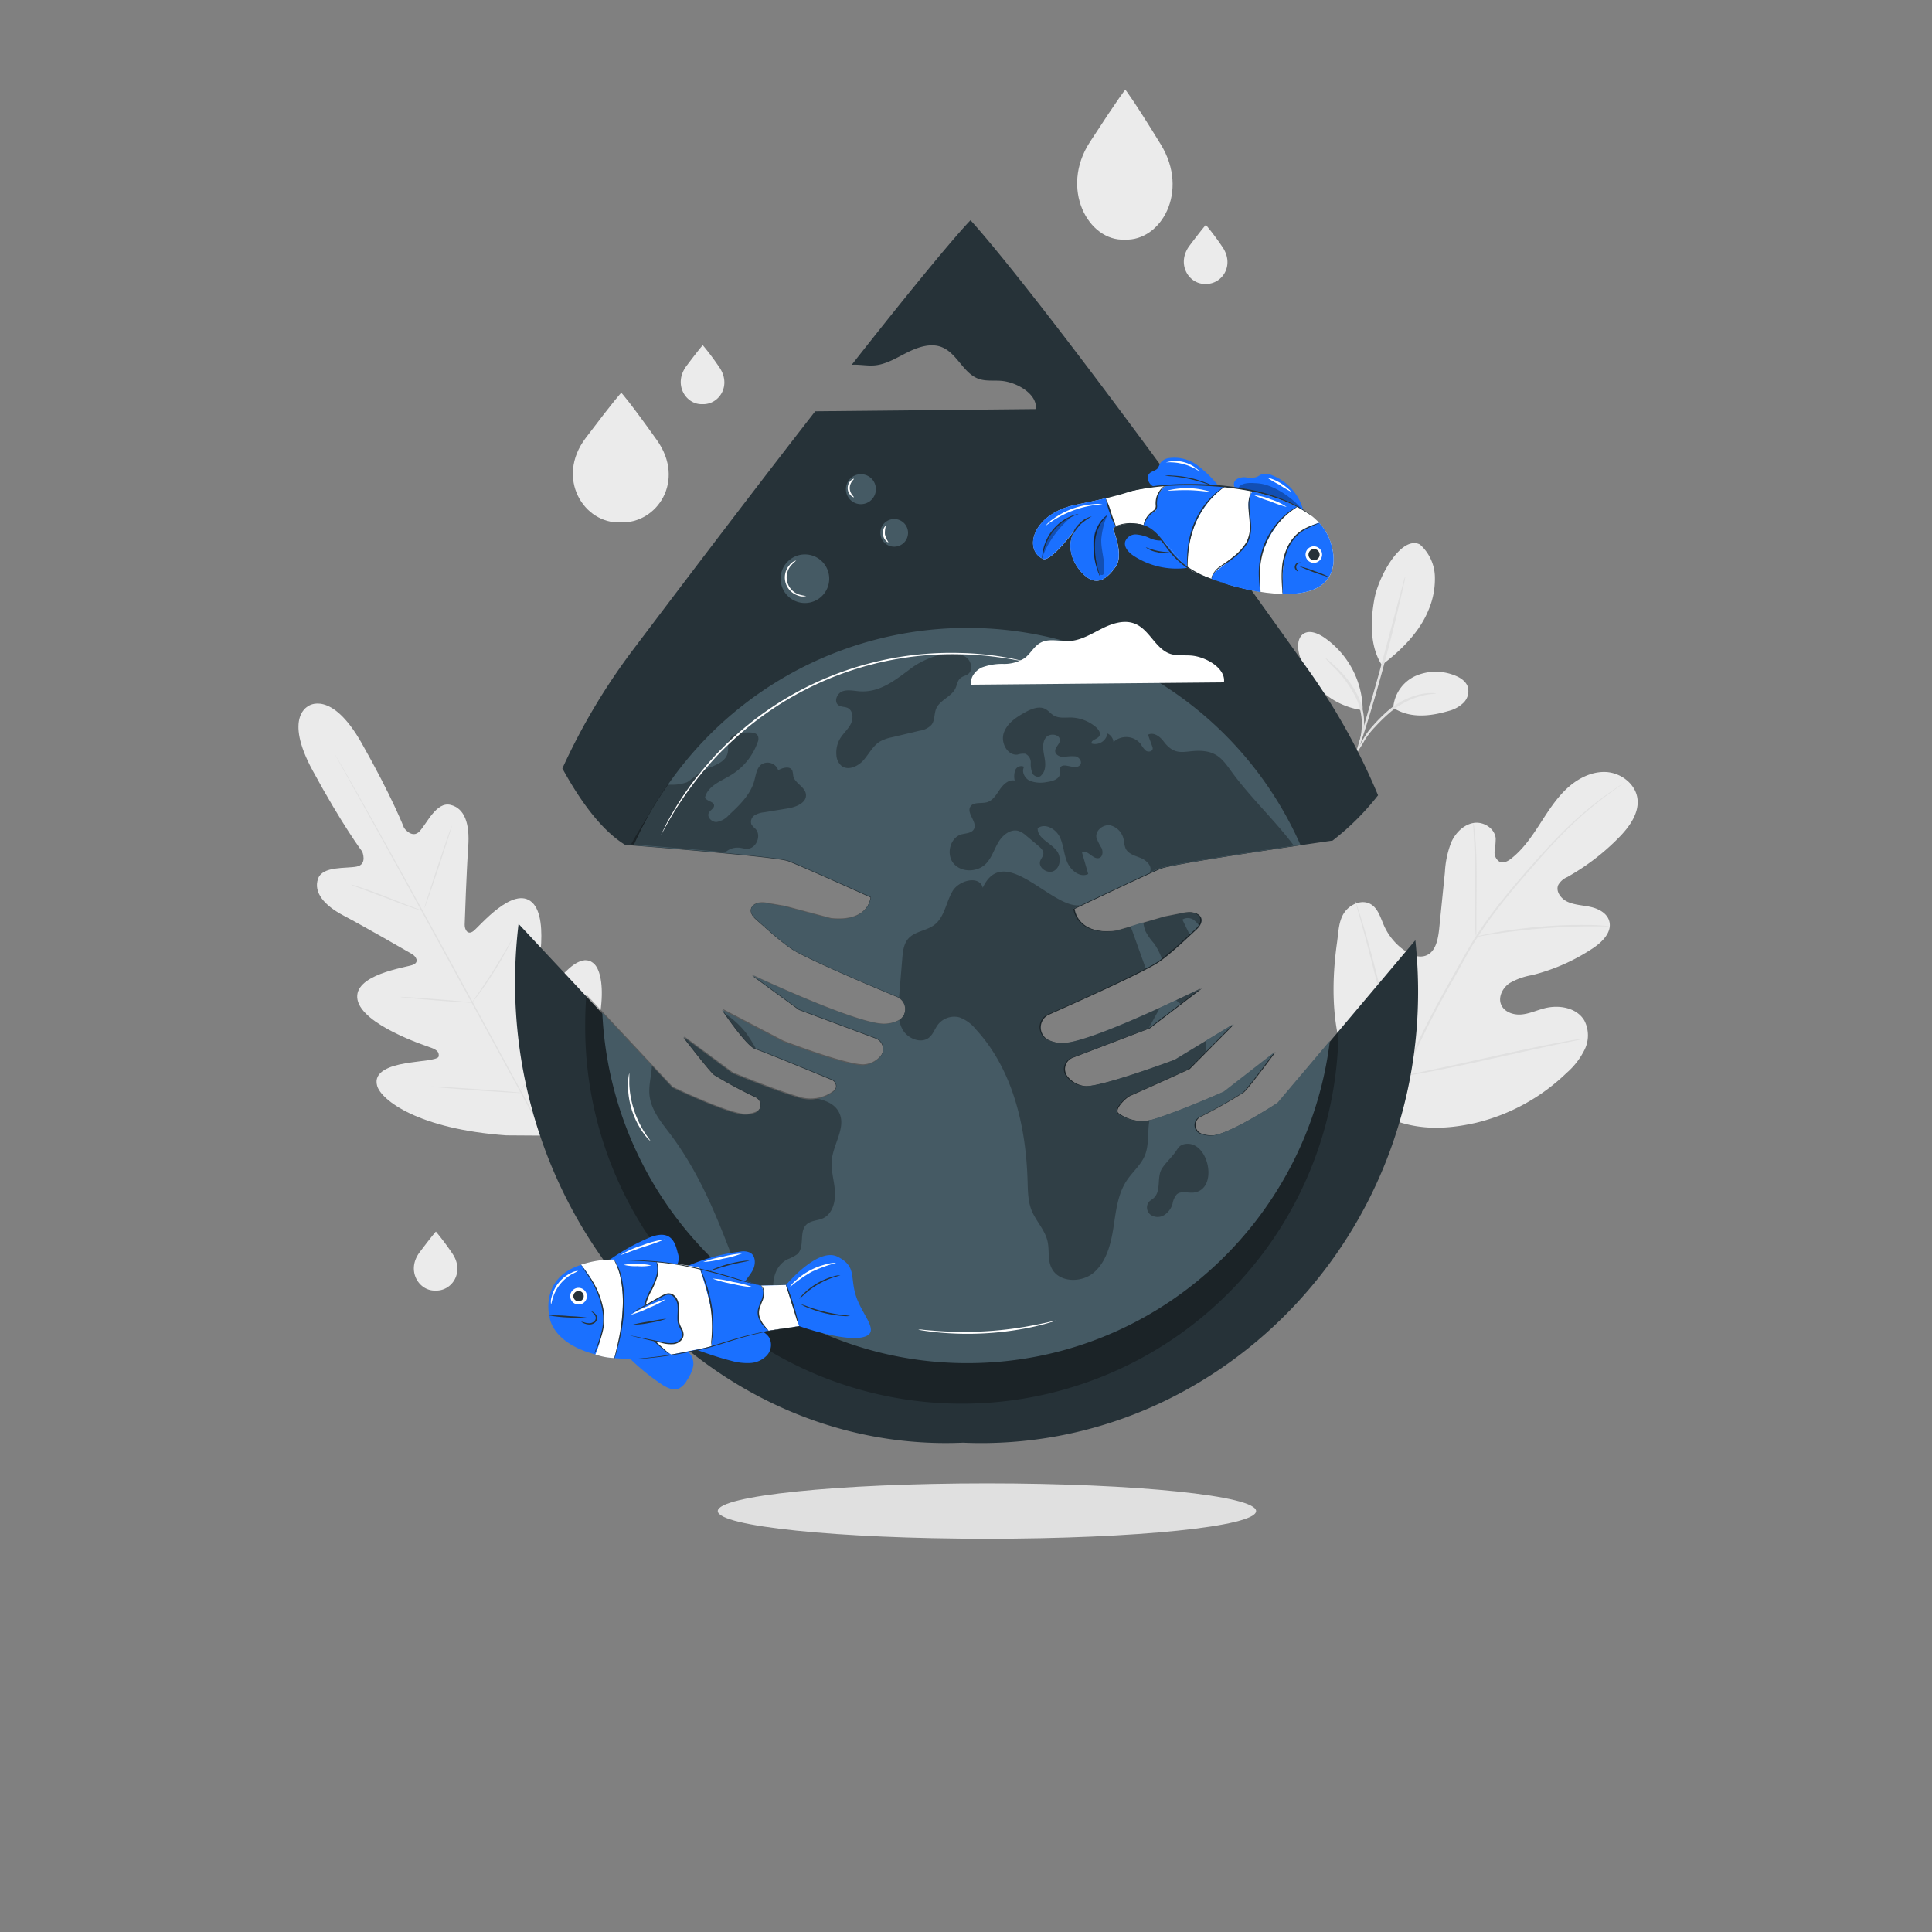 <?xml version="1.0" encoding="UTF-8"?>
<svg xmlns="http://www.w3.org/2000/svg" viewBox="0 0 500 500">
  <rect x="0" y="0" width="500" height="500" fill="#808080" stroke="none"/>
  <g id="freepik--background-complete--inject-32">
    <path d="M367.42,140.86a11.57,11.57,0,0,1,3.92,8.16,20.56,20.56,0,0,1-1.73,9.06c-2.28,5.55-7.17,10.42-12,14C354,166.52,355,158.84,355.69,155c1.16-6.1,7-16.42,11.73-14.12" style="fill:#ebebeb"></path>
    <path d="M360.57,183.16a9.87,9.87,0,0,1,5.62-8.16,13.08,13.08,0,0,1,10.11-.27c1.5.55,3,1.46,3.56,3a4.22,4.22,0,0,1-1.1,4.13,8.52,8.52,0,0,1-3.89,2.14c-4.93,1.44-10,1.94-14.3-.82" style="fill:#ebebeb"></path>
    <path d="M351.1,194.82a19.86,19.86,0,0,1,1.72-3.58,18.37,18.37,0,0,1,2.56-3.5,41.19,41.19,0,0,1,3.74-3.74,19.69,19.69,0,0,1,8.55-4.35,14.28,14.28,0,0,1,2.91-.29,3.62,3.62,0,0,1,1.07.13c0,.12-1.53,0-3.87.62a21.17,21.17,0,0,0-8.22,4.41,44.55,44.55,0,0,0-3.72,3.64,20,20,0,0,0-2.61,3.32A28.53,28.53,0,0,1,351.1,194.82Z" style="fill:#e0e0e0"></path>
    <path d="M363.69,149.11a10.66,10.66,0,0,1-.35,2c-.27,1.26-.68,3.08-1.21,5.33-1.06,4.49-2.6,10.68-4.46,17.47s-3.72,12.9-5.16,17.28c-.72,2.19-1.32,4-1.77,5.18a11.64,11.64,0,0,1-.74,1.86,10.06,10.06,0,0,1,.5-2l1.55-5.23c1.32-4.42,3.11-10.53,5-17.32l4.65-17.41c.57-2.13,1.05-3.91,1.42-5.27A11.6,11.6,0,0,1,363.69,149.11Z" style="fill:#e0e0e0"></path>
    <path d="M352.66,183.3a23.08,23.08,0,0,0-10.17-18.46c-1.55-1-3.65-1.84-5.18-.8s-1.54,3.32-1.11,5.13a19.69,19.69,0,0,0,16.27,14.6" style="fill:#ebebeb"></path>
    <path d="M342.94,170.27a3.62,3.62,0,0,1,.87.61c.53.42,1.26,1.07,2.14,1.91a25.79,25.79,0,0,1,5.64,7.63,16.46,16.46,0,0,1,1.37,5.09,16.17,16.17,0,0,1-.21,4.29,15.62,15.62,0,0,1-.79,2.78c-.25.63-.4,1-.45.95s.42-1.45.77-3.81a17.1,17.1,0,0,0,.06-4.15,16.49,16.49,0,0,0-1.37-4.88,29.19,29.19,0,0,0-5.36-7.57A33.41,33.41,0,0,1,342.94,170.27Z" style="fill:#e0e0e0"></path>
    <path d="M357.57,288.57c-12.59-11-13.78-29-11.53-44.79.37-2.64.38-5.46,1.9-7.65s4.62-3.46,6.87-2.09c1.87,1.14,2.48,3.52,3.38,5.53a15.56,15.56,0,0,0,5.57,6.6c1.59,1.06,3.62,1.82,5.39,1.08,2.42-1,3-4.14,3.3-6.78q.74-7.36,1.49-14.74a24.71,24.71,0,0,1,1.64-7.74c1.09-2.42,3.15-4.54,5.73-5s5.53,1.35,5.78,4a23,23,0,0,1-.28,3.29,2.8,2.8,0,0,0,1.34,2.78c1,.42,2.16-.21,3-.9,3-2.36,5.22-5.59,7.31-8.82s4.15-6.53,6.93-9.16,6.44-4.57,10.24-4.38,7.56,3,8.12,6.76-2,7.36-4.7,10.11A59.08,59.08,0,0,1,405.57,227a4.87,4.87,0,0,0-2.28,2c-.77,1.69.71,3.62,2.38,4.38,1.9.87,4.05.89,6.08,1.36s4.16,1.61,4.72,3.63c.79,2.81-1.76,5.39-4.18,7a50.4,50.4,0,0,1-15.84,7,17.11,17.11,0,0,0-5.83,2.1c-1.71,1.19-2.91,3.46-2.17,5.42s3.11,2.81,5.18,2.66,4-1.07,6-1.59c3.77-1,8.42-.22,10.4,3.16a8.38,8.38,0,0,1,.09,7.47,19.25,19.25,0,0,1-4.69,6.08,50.93,50.93,0,0,1-23.28,12.87c-8.71,2-16.58,2-24.6-2" style="fill:#ebebeb"></path>
    <path d="M362.74,279.06a237.54,237.54,0,0,1,12.11-24.41l3.5-6.24c1.16-2,2.3-4.07,3.55-6a118.16,118.16,0,0,1,7.77-10.58c2.63-3.25,5.25-6.24,7.72-9s4.83-5.31,7.07-7.53a94.16,94.16,0,0,1,11.37-9.69c1.43-1,2.56-1.8,3.34-2.31l.88-.57a1.54,1.54,0,0,1,.31-.18s-.09.08-.28.22l-.86.62c-.76.53-1.87,1.32-3.28,2.38a98.42,98.42,0,0,0-11.23,9.78c-2.23,2.23-4.56,4.77-7,7.55s-5.06,5.78-7.68,9a118.93,118.93,0,0,0-7.71,10.56c-1.24,1.9-2.37,3.91-3.52,6s-2.32,4.13-3.5,6.24a242.31,242.31,0,0,0-12.13,24.34" style="fill:#e0e0e0"></path>
    <path d="M382,242.42a5,5,0,0,1-.14-1.15c-.06-.74-.11-1.82-.15-3.15-.09-2.67-.09-6.35-.07-10.41s0-7.74-.17-10.39c-.06-1.33-.12-2.41-.17-3.15a5.72,5.72,0,0,1,0-1.16,4.87,4.87,0,0,1,.22,1.14c.11.74.22,1.81.32,3.14.22,2.66.33,6.35.31,10.42s-.05,7.63-.07,10.4v3.15A5.55,5.55,0,0,1,382,242.42Z" style="fill:#e0e0e0"></path>
    <path d="M416.6,239.74a7.67,7.67,0,0,1-1.37,0c-.88,0-2.15,0-3.72,0-3.13,0-7.47.16-12.25.53s-9.08.92-12.19,1.4c-1.56.23-2.81.44-3.68.59a7.25,7.25,0,0,1-1.35.18,7.81,7.81,0,0,1,1.32-.37c.86-.2,2.1-.47,3.66-.75,3.1-.56,7.41-1.15,12.21-1.54a119.5,119.5,0,0,1,12.29-.39c1.57,0,2.85.12,3.72.2A8.1,8.1,0,0,1,416.6,239.74Z" style="fill:#e0e0e0"></path>
    <path d="M363.22,278.48A2.14,2.14,0,0,1,363,278l-.44-1.29c-.39-1.12-.9-2.75-1.51-4.78-1.21-4.06-2.72-9.72-4.29-16s-3-11.93-4.16-16c-.55-2-1-3.61-1.35-4.83-.14-.52-.26-1-.36-1.31a1.4,1.4,0,0,1-.09-.47,1.89,1.89,0,0,1,.18.44c.13.35.27.77.45,1.29.39,1.12.9,2.75,1.5,4.78,1.22,4.06,2.72,9.72,4.3,16s3,11.93,4.15,16c.56,2,1,3.61,1.36,4.83.14.52.26,1,.36,1.31A1.76,1.76,0,0,1,363.22,278.48Z" style="fill:#e0e0e0"></path>
    <path d="M409.81,268.82a2,2,0,0,1-.47.14l-1.35.29-5,1.05c-4.22.88-10,2.16-16.43,3.59s-12.24,2.66-16.47,3.46c-2.12.39-3.83.7-5,.88l-1.37.21a1.81,1.81,0,0,1-.49,0,2,2,0,0,1,.47-.14l1.35-.29,5-1.05c4.21-.88,10-2.16,16.43-3.59s12.24-2.66,16.47-3.45c2.12-.4,3.83-.71,5-.89l1.37-.21A1.81,1.81,0,0,1,409.81,268.82Z" style="fill:#e0e0e0"></path>
    <path d="M79.91,182.68s-6.62,2.68,1,16.73,12.84,21,12.84,21,1.38,3.27-1.39,3.85-8.92-.23-10.07,3.21S83.76,234.25,89,237s16.61,9.31,17.63,9.91,2,2.09.21,2.79-15.56,2.5-14.32,9,17.22,11.81,19,12.43,2.16,1.34,2,2.28-4.79,1.12-8.68,1.79-8.27,2.13-7.24,5.8,10.6,11.19,33.41,12.83l10.62.07,5.54-9.11c10.67-20.23,9.35-32.33,6.78-35.15s-6.13.14-8.76,3.08-5.24,6.83-6.1,6.42-1.25-1.14-.85-2.94,4.3-18.18-.54-22.66-13.62,6.24-15.18,7.42-2.29-.5-2.26-1.66.49-14.26.92-20.21-.95-9.92-4.6-10.79-6.09,4.81-8,6.85-4-.86-4-.86-3.11-8.08-11-22-13.78-9.57-13.78-9.57" style="fill:#ebebeb"></path>
    <path d="M142.27,296.39c-5.75-10.23-15.66-28.59-24.26-44.31s-16.38-29.93-22.08-40.2c-2.84-5.12-5.15-9.26-6.76-12.14-.79-1.43-1.41-2.54-1.83-3.31l-.47-.86a2.13,2.13,0,0,1-.15-.3l.18.28c.12.21.28.49.5.85l1.89,3.28c1.63,2.84,4,7,6.85,12.09,5.75,10.23,13.57,24.44,22.16,40.15s18.48,34.1,24.18,44.36" style="fill:#e0e0e0"></path>
    <path d="M90.86,228.92a2.65,2.65,0,0,1,.74.18c.48.14,1.16.36,2,.64,1.68.57,4,1.41,6.47,2.38l6.42,2.51,2,.75a3.15,3.15,0,0,1,.7.3,3.34,3.34,0,0,1-.74-.18c-.48-.14-1.16-.36-2-.65-1.67-.58-4-1.45-6.45-2.42L93.51,230l-2-.74A3.15,3.15,0,0,1,90.86,228.92Z" style="fill:#e0e0e0"></path>
    <path d="M109.84,235c-.09,0,1.44-4.82,3.4-10.71s3.62-10.64,3.71-10.61-1.44,4.83-3.4,10.72S109.93,235,109.84,235Z" style="fill:#e0e0e0"></path>
    <path d="M122,259.71a3.55,3.55,0,0,1,.41-.66l1.21-1.76c1-1.48,2.43-3.53,3.89-5.85s2.73-4.46,3.63-6l1.06-1.84a3.31,3.31,0,0,1,.42-.66,3,3,0,0,1-.31.72c-.22.45-.55,1.1-1,1.89-.85,1.6-2.08,3.76-3.55,6.09s-2.9,4.36-4,5.81c-.54.72-1,1.3-1.3,1.69A2.81,2.81,0,0,1,122,259.71Z" style="fill:#e0e0e0"></path>
    <path d="M103.57,258a3.42,3.42,0,0,1,.73,0l2,.1c1.66.11,4,.27,6.49.47s4.82.41,6.47.57l2,.21a3.82,3.82,0,0,1,.72.12,3,3,0,0,1-.73,0l-2-.11c-1.66-.1-4-.27-6.48-.47s-4.82-.4-6.48-.56l-2-.21A2.53,2.53,0,0,1,103.57,258Z" style="fill:#e0e0e0"></path>
    <path d="M111.48,281.19a5.16,5.16,0,0,1,.93,0l2.52.12c2.13.12,5.07.31,8.32.54s6.18.45,8.31.63l2.51.23a5.2,5.2,0,0,1,.92.13,5.53,5.53,0,0,1-.93,0l-2.52-.13c-2.13-.12-5.07-.3-8.32-.53s-6.18-.46-8.3-.64l-2.52-.23A4.23,4.23,0,0,1,111.48,281.19Z" style="fill:#e0e0e0"></path>
    <path d="M134.44,282.65a5.36,5.36,0,0,1,.5-.85l1.46-2.28c1.23-1.93,2.91-4.59,4.69-7.58s3.33-5.75,4.43-7.74l1.31-2.37a5.65,5.65,0,0,1,.51-.85,5.58,5.58,0,0,1-.4.91c-.27.57-.69,1.4-1.21,2.42-1.06,2-2.57,4.8-4.36,7.79s-3.5,5.65-4.78,7.55c-.64.94-1.17,1.7-1.54,2.22A5.84,5.84,0,0,1,134.44,282.65Z" style="fill:#e0e0e0"></path>
    <path d="M300.42,37.39c-7.2-11.74-9.19-14.19-9.19-14.19s-1.35,1.52-9.18,13.58-.41,25.7,9,25.23C300.42,62.48,307.9,49.61,300.42,37.39Z" style="fill:#ebebeb"></path>
    <path d="M170,113.9c-7.22-10.15-9.21-12.26-9.21-12.26s-1.36,1.31-9.23,11.74-.41,22.22,9,21.81C170,135.6,177.52,124.47,170,113.9Z" style="fill:#ebebeb"></path>
    <path d="M316.27,63.78a67.61,67.61,0,0,0-4.19-5.58s-.62.6-4.2,5.34-.19,10.11,4.1,9.93C316.27,73.65,319.69,68.59,316.27,63.78Z" style="fill:#ebebeb"></path>
    <path d="M117,324.31a67.61,67.61,0,0,0-4.19-5.58s-.62.6-4.2,5.35-.18,10.1,4.1,9.92C117,334.18,120.37,329.12,117,324.31Z" style="fill:#ebebeb"></path>
    <path d="M186.07,94.92a67.61,67.61,0,0,0-4.19-5.58s-.62.59-4.2,5.34-.18,10.11,4.1,9.92C186.07,104.79,189.49,99.72,186.07,94.92Z" style="fill:#ebebeb"></path>
    <path d="M325.08,391.06c0,4-31.19,7.17-69.66,7.17s-69.66-3.21-69.66-7.17,31.19-7.17,69.66-7.17S325.08,387.1,325.08,391.06Z" style="fill:#e0e0e0"></path>
  </g>
  <g id="freepik--water-drop--inject-32">
    <path d="M366.29,243.33l-35.43,42s-13.13,8.62-17.34,8.51a8.35,8.35,0,0,1-2.6-.49,2.4,2.4,0,0,1-.21-4.36,121.8,121.8,0,0,0,11.14-6.29c1.08-.72,8.25-10.47,8.25-10.47L317,282.47s-10.68,4.77-18.07,7.11a10.35,10.35,0,0,1-9.44-1.5c-1.21-.86,1.73-3.92,3.09-4.52,5.72-2.5,15.32-6.91,15.32-6.91l11.43-11.53-15,9.11s-18.63,7-23.29,6.86a6.7,6.7,0,0,1-4.6-2.33,3.13,3.13,0,0,1,1.15-5l20-7.64,13.43-10.28s-28.81,14.36-35.9,14.13a8.52,8.52,0,0,1-4.07-1,3.64,3.64,0,0,1,.52-6.42c6.7-3,21.71-9.67,27.46-13,2.85-1.67,7.36-5.94,10.64-9,2.76-2.56.85-5-2.85-4.28l-5.06,1-12.5,3.61c-10.5,1.36-11.13-5.66-11.13-5.66s18.87-9,22.35-10.41,44.4-7.27,44.4-7.27a66.56,66.56,0,0,0,11.76-11.72,166.73,166.73,0,0,0-18.46-33.05C270,76.91,251.17,57,251.17,57s-5.58,5.41-30.75,37.42c1.84-.15,3.83.28,5.71.16,3.14-.2,5.92-2,8.74-3.4s6.15-2.5,9-1.28c3.88,1.64,5.47,6.78,9.45,8.16,1.84.64,3.85.35,5.79.5,4.06.33,9.47,3.48,8.94,7.31l-57.07.57c-11.93,15.34-27.25,35.33-46.86,61.33a163.41,163.41,0,0,0-18.58,31.1q8.11,14.77,16.25,19.79s38.81,3,42.12,4.21,21.37,9.39,21.37,9.39-.45,6.66-10.41,5.59L203,234.64l-4.82-.83c-3.51-.6-5.26,1.74-2.6,4.11,3.17,2.82,7.53,6.77,10.26,8.3,5.51,3.07,19.85,9.11,26.25,11.77a3.45,3.45,0,0,1,.63,6.07,8,8,0,0,1-3.83,1.06c-6.71.36-34.27-12.62-34.27-12.62l12.14,8.87,19.84,7.39a3,3,0,0,1,1.2,4.75,6.34,6.34,0,0,1-4.31,2.3c-4.41.26-20.91-6.13-20.91-6.13l-15.69-8.19s6.27,9.3,8.52,10c1.76.55,14.37,5.74,19.83,8a1.79,1.79,0,0,1,.37,3.11,9.81,9.81,0,0,1-8.91,1.62c-7-2.07-17.24-6.35-17.24-6.35l-12.64-9.39s7,9.09,8,9.75A114.36,114.36,0,0,0,195.53,284a2.26,2.26,0,0,1-.11,4.13,7.58,7.58,0,0,1-2.45.52c-4,.19-19-7-19-7L134.2,239.1c-8.79,73.51,47.62,137.18,115,134.27C316.89,376.29,374.09,316.16,366.29,243.33Z" style="fill:#263238"></path>
    <g style="opacity:0.3">
      <path d="M330.87,285.41s-13.14,8.62-17.34,8.51a8,8,0,0,1-2.6-.49,2.39,2.39,0,0,1-.22-4.35,125.46,125.46,0,0,0,11.15-6.29c1.08-.73,8.24-10.48,8.24-10.48L317,282.51s-10.67,4.76-18.07,7.11a10.39,10.39,0,0,1-9.44-1.51c-1.21-.86,1.74-3.92,3.1-4.52,5.71-2.5,15.32-6.9,15.32-6.9l11.42-11.53-15,9.11s-18.64,7-23.3,6.85a6.69,6.69,0,0,1-4.6-2.32,3.14,3.14,0,0,1,1.16-5.05l20-7.64,13.43-10.28S282.13,270.19,275,270a8.36,8.36,0,0,1-4.06-1,3.64,3.64,0,0,1,.52-6.42c6.7-3,21.7-9.67,27.45-13,2.85-1.67,7.36-5.94,10.64-9,2.76-2.56.85-5-2.84-4.28l-5.07,1-12.5,3.61c-10.5,1.36-11.12-5.66-11.12-5.66s18.86-9,22.34-10.41c2.36-1,22.06-4,34.42-5.8a97.52,97.52,0,0,0-171.46-.54c6.83.53,37.83,3,40.78,4.1,3.31,1.25,21.36,9.39,21.36,9.39s-.45,6.66-10.41,5.59l-11.91-3.16-4.82-.83c-3.51-.6-5.26,1.74-2.6,4.11,3.17,2.82,7.53,6.78,10.26,8.3,5.51,3.07,19.85,9.11,26.25,11.77a3.45,3.45,0,0,1,.63,6.07,8,8,0,0,1-3.83,1.06c-6.71.37-34.27-12.62-34.27-12.62L206.94,261l19.84,7.38a3,3,0,0,1,1.2,4.76,6.33,6.33,0,0,1-4.31,2.29c-4.41.26-20.91-6.12-20.91-6.12l-15.69-8.2s6.27,9.3,8.52,10c1.76.55,14.37,5.74,19.83,8a1.79,1.79,0,0,1,.37,3.11,9.8,9.8,0,0,1-8.9,1.62c-7-2.07-17.25-6.35-17.25-6.35L177,268.14s7,9.08,8,9.74a118.2,118.2,0,0,0,10.67,5.73,2.25,2.25,0,0,1-.11,4.12,7.32,7.32,0,0,1-2.45.52c-4,.2-19-7-19-7l-22.36-23.9q-.3,3.84-.3,7.74A97.48,97.48,0,0,0,346.4,267Z"></path>
    </g>
    <path d="M330.6,285.4s-13.14,8.62-17.35,8.51a8.07,8.07,0,0,1-2.6-.5,2.39,2.39,0,0,1-.21-4.35,123,123,0,0,0,11.15-6.29c1.08-.73,8.24-10.48,8.24-10.48l-13.12,10.2s-10.67,4.76-18.07,7.11c-.37.12-.74.21-1.1.29a10.38,10.38,0,0,1-8.34-1.79c-1.21-.86,1.73-3.93,3.09-4.52,5.72-2.51,15.33-6.91,15.33-6.91l4.49-4.54,6.93-7-6.93,4.2L304,274.25s-18.64,7-23.3,6.86a6.72,6.72,0,0,1-4.6-2.33,3.14,3.14,0,0,1,1.16-5l20-7.63L301.3,263l4.22-3.23,5.15-3.94s-2.54,1.26-6.28,3c-1.28.6-2.69,1.26-4.2,1.95-9,4.12-21.15,9.28-25.42,9.14a8.37,8.37,0,0,1-4.06-1,3.65,3.65,0,0,1,.52-6.43c6-2.63,18.57-8.26,25.3-11.84.8-.43,1.54-.83,2.15-1.19a22,22,0,0,0,2-1.37c2.21-1.69,4.87-4.12,7.19-6.28l1.45-1.35a5,5,0,0,0,.87-1c1.32-2.13-.53-3.86-3.72-3.24l-5.06,1-5.53,1.6-3.31,1-3.66,1.06c-10.5,1.36-11.13-5.66-11.13-5.66l1.83-.87c3.9-1.86,13.1-6.23,17.95-8.42,1.13-.52,2-.91,2.57-1.13,2.38-.95,22.38-4,34.72-5.84l1.72-.26a94.25,94.25,0,0,0-163.83-15.44c-.68,1-1.34,2-2,3-.06.08-.11.17-.16.25l-.66,1c-.18.31-.37.61-.56.92l-.66,1.12c-.15.26-.31.52-.45.78a93.58,93.58,0,0,0-4.27,8.42c4.32.34,14.62,1.16,23.74,2,7.94.75,15,1.53,16.3,2,3.32,1.25,21.36,9.39,21.36,9.39s-.44,6.66-10.41,5.59l-11.91-3.16-4.81-.83c-3.51-.6-5.27,1.74-2.61,4.11,3.17,2.82,7.53,6.77,10.26,8.3,5.51,3.07,19.85,9.11,26.26,11.77a3.75,3.75,0,0,1,.49.25,3.45,3.45,0,0,1,.13,5.82l-.08,0a8,8,0,0,1-3.74,1c-6.71.36-34.28-12.62-34.28-12.62l12.15,8.87,19.83,7.39a3,3,0,0,1,1.2,4.75,6.34,6.34,0,0,1-4.3,2.3c-4.41.26-20.92-6.13-20.92-6.13L187,261.37s.24.36.64.93c1.65,2.37,6.06,8.51,7.88,9.08l.14.05c2.2.74,14.35,5.74,19.69,7.94a1.8,1.8,0,0,1,.37,3.11,10.4,10.4,0,0,1-4.06,1.86,9.83,9.83,0,0,1-4.85-.24c-7-2.07-17.25-6.35-17.25-6.35l-12.63-9.39s7,9.09,8,9.75a114.52,114.52,0,0,0,10.68,5.72,2.27,2.27,0,0,1-.11,4.13,7.64,7.64,0,0,1-2.45.52c-4,.19-19-7-19-7l-5.31-5.67-12.86-13.74a95.26,95.26,0,0,0,36.39,70.65c1.61,1.26,3.27,2.48,5,3.64l.42.29,1.39.92c.52.34,1,.67,1.57,1l.85.54h0a93.6,93.6,0,0,0,48.84,13.67c48.26,0,88.07-36.4,93.83-83.42Z" style="fill:#455a64"></path>
    <path d="M168.27,210.23c.14-.26.3-.52.45-.78C168.57,209.71,168.42,210,168.27,210.23Z" style="fill:#455a64"></path>
    <path d="M197.64,336.64l-.42-.29Z" style="fill:#455a64"></path>
    <path d="M296.53,250.64c.8-.43,1.54-.83,2.15-1.19a22,22,0,0,0,2-1.37,16.11,16.11,0,0,0-2.06-4,14.8,14.8,0,0,1-2.26-3.27,12.42,12.42,0,0,1-.48-2.09l-3.31,1c.24.59.47,1.18.67,1.75Z" style="fill:#455a64"></path>
    <path d="M199,337.56c.52.34,1,.67,1.57,1l-.43-.27Z" style="fill:#455a64"></path>
    <path d="M169.38,208.33c.19-.31.38-.61.56-.92C169.76,207.72,169.56,208,169.38,208.33Z" style="fill:#455a64"></path>
    <path d="M201.45,339.09h0S201.4,339,201.45,339.09Z" style="fill:#455a64"></path>
    <path d="M305.52,259.76a3.52,3.52,0,0,1-1.13-.91c-1.28.6-2.69,1.26-4.2,1.95A12.5,12.5,0,0,0,301.3,263Z" style="fill:#455a64"></path>
    <path d="M170.6,206.36c.05-.08.1-.17.16-.25C170.7,206.19,170.65,206.28,170.6,206.36Z" style="fill:#455a64"></path>
    <path d="M309.2,238.32a2.63,2.63,0,0,0-3.2-.3l1.87,3.78,1.45-1.35a5,5,0,0,0,.87-1A6.42,6.42,0,0,0,309.2,238.32Z" style="fill:#455a64"></path>
    <path d="M319,265.14l-6.93,4.2a7.47,7.47,0,0,1,0,2.79" style="fill:#455a64"></path>
    <g style="opacity:0.3">
      <path d="M195.5,271.38l.14.05a37.86,37.86,0,0,0-2.56-4.11,23,23,0,0,0-5.46-5C189.27,264.67,193.68,270.81,195.5,271.38Z"></path>
    </g>
    <g style="opacity:0.3">
      <path d="M203.83,325.9a10.7,10.7,0,0,0,2.53-1.33c2-1.89.36-5.78,2.35-7.66,1.12-1.05,2.87-1,4.26-1.6,2.5-1.15,3.31-4.36,3.11-7.11s-1.11-5.46-.79-8.19c.49-4.15,3.72-8.35,1.87-12.09-1.06-2.13-3.16-3-5.52-3.58a9.83,9.83,0,0,1-4.85-.24c-7-2.07-17.25-6.35-17.25-6.35l-12.63-9.39s7,9.09,8,9.75a114.52,114.52,0,0,0,10.68,5.72,2.27,2.27,0,0,1-.11,4.13,7.64,7.64,0,0,1-2.45.52c-4,.19-19-7-19-7l-5.31-5.67c-.13,2.58-.91,5.15-.62,7.71.43,3.83,3.09,7,5.41,10.05,8.83,11.78,13.58,25.3,18.74,39.15,1.61,1.26,3.27,2.48,5,3.64l.42.29,1.39.92,1.14.72.43.27.85.54c0-.11,0,0,0,0h0s0,0,0,0C199.36,334.48,199.36,328.16,203.83,325.9Z"></path>
    </g>
    <g style="opacity:0.3">
      <path d="M191,219.37c.81,0,1.6.33,2.41.3,2.36-.07,3.74-3.53,2.07-5.2a6,6,0,0,1-1-1.08,2,2,0,0,1,.75-2.35,5.68,5.68,0,0,1,2.51-.81l6.06-1c2.23-.34,5.08-1.49,4.77-3.72-.27-1.93-2.89-2.8-3.28-4.71a6,6,0,0,0-.25-1.41c-.61-1.22-2.45-.73-3.64-.07a2.92,2.92,0,0,0-4.44-1.42c-1.2,1-1.34,2.72-1.76,4.2-1,3.59-3.85,6.31-6.57,8.84a5.37,5.37,0,0,1-3.19,1.79c-1.24.06-2.54-1.27-2-2.36.39-.75,1.47-1.18,1.36-2-.15-1-2-1-2.33-2,.72-3,4.11-4.19,6.71-5.78a16.23,16.23,0,0,0,6.87-8.43,2.16,2.16,0,0,0,.09-1.74c-.39-.74-1.39-.86-2.24-.86-2,0-4.51.23-5.24,2.1-.39,1-.1,2.14-.34,3.19-.71,3.11-5,3.46-7.57,5.31a23.44,23.44,0,0,1-2.93,2.27,11.09,11.09,0,0,1-4,.65c-.24,0-.84,0-1.08,0-.68,1-1.34,2-2,3-.06.08-.11.17-.16.25l-.66,1c-.18.31-.37.61-.56.92l-.66,1.12c-.15.26-.31.52-.45.78a93.58,93.58,0,0,0-4.27,8.42c4.32.34,14.62,1.16,23.74,2A4.68,4.68,0,0,1,191,219.37Z"></path>
    </g>
    <g style="opacity:0.3">
      <path d="M219.35,183.2c1.41.66,1.55,2.7.86,4.1s-1.93,2.44-2.75,3.76a7.16,7.16,0,0,0-1,4.33,3.92,3.92,0,0,0,1.28,2.78c1.7,1.36,4.3.2,5.74-1.44s2.44-3.74,4.31-4.86a10.73,10.73,0,0,1,3.08-1.07l7.14-1.7a5.13,5.13,0,0,0,3.07-1.53c.9-1.17.64-2.86,1.22-4.21,1-2.25,4-3.06,5-5.28.39-.85.49-1.89,1.19-2.52s1.44-.64,2.06-1.12c1.4-1.06.82-3.49-.66-4.44-3.71-2.36-10.53.37-13.73,2.69-4.12,3-8.15,6.57-13.63,6.22-1.51-.1-3.08-.51-4.5,0s-2.28,2.66-1.07,3.56C217.62,183,218.58,182.85,219.35,183.2Z"></path>
    </g>
    <g style="opacity:0.3">
      <path d="M305.52,259.76l5.15-3.94s-2.54,1.26-6.28,3A3.52,3.52,0,0,0,305.52,259.76Z"></path>
    </g>
    <g style="opacity:0.3">
      <path d="M334.85,218.85c-5-6.67-11.22-12.4-16.13-19.16-1.88-2.59-3.35-4.73-6.68-5.24-4.94-.76-7.44,2.05-10.94-2.63-.94-1.26-2.58-2.42-4-1.68.35,1,.73,2,1.09,3a1.47,1.47,0,0,1,.12.65c-.08.71-1.12.9-1.72.51a6,6,0,0,1-1.32-1.69,4.83,4.83,0,0,0-7.1-.58,2.73,2.73,0,0,0-1.57-2.21,3.24,3.24,0,0,1-4.07,2.61c-.29-.91,1.34-1.07,1.91-1.85s-.1-1.75-.78-2.37a10.39,10.39,0,0,0-6.5-2.52c-1.51,0-3.14.25-4.46-.53-.76-.45-1.3-1.19-2.08-1.63-1.66-.94-3.74-.07-5.41.86-2.29,1.27-4.66,2.87-5.46,5.37s1,5.84,3.59,5.53a5,5,0,0,1,2-.22,2.42,2.42,0,0,1,1.42,2.28,6.73,6.73,0,0,0,.43,2.8c.45.84,1.81,1.26,2.33.46,1.23-1.16,1.08-3.12.77-4.78s-.65-3.53.34-4.89,3.85-.93,3.65.75c-.12,1-1.24,1.7-1.2,2.7s1.29,1.56,2.31,1.51a11.08,11.08,0,0,1,3-.15c1,.24,1.8,1.54,1.08,2.28-1.24,1.4-4.47-1-5.11.74-.18.45,0,1-.05,1.44-.12,1.47-2,2-3.42,2.18a8,8,0,0,1-4.36-.31c-1.33-.63-2.24-2.38-1.48-3.63a1.67,1.67,0,0,0-2.29.83,4.85,4.85,0,0,0-.16,2.73c-1.56-.35-2.95,1-3.83,2.27s-1.75,2.84-3.26,3.31-3.62-.17-4.41,1.21c-1,1.79,2,4.07.91,5.84-.6,1-2,1-3.17,1.29-3,.85-4.06,5.25-2,7.6s6.15,2.21,8.32,0c1.51-1.54,2.12-3.71,3.22-5.56s3.15-3.52,5.22-2.92a6.32,6.32,0,0,1,2.13,1.35c1,.83,2,1.67,3,2.52.64.54,1.35,1.21,1.29,2.05-.06.68-.59,1.2-.81,1.83-.63,1.81,2,3.53,3.63,2.54s1.83-3.52.71-5.07c-1.56-2.15-5.07-3.23-5-5.89,1.79-1.47,4.62.07,5.67,2.15s1.07,4.52,2,6.66,3.35,4.05,5.41,3c-.54-1.85-1.06-3.69-1.6-5.53,1.32-1,2.83,1.88,4.4,1.4,1-.3,1.07-1.67.65-2.6a13.09,13.09,0,0,1-1.33-2.71c-.3-1.82,1.74-3.45,3.58-3.15a4.7,4.7,0,0,1,3.5,3.86,8.11,8.11,0,0,0,.48,2.14c.69,1.43,2.47,1.87,3.93,2.46s3,2.08,2.39,3.55a2,2,0,0,1-.1.21c1.13-.52,2-.91,2.57-1.13C302.51,223.74,322.51,220.68,334.85,218.85Z"></path>
    </g>
    <g style="opacity:0.3">
      <path d="M298.62,244.11a16.11,16.11,0,0,1,2.06,4c2.21-1.69,4.87-4.12,7.19-6.28L306,238a2.63,2.63,0,0,1,3.2.3,6.42,6.42,0,0,1,1,1.09c1.32-2.13-.53-3.86-3.72-3.24l-5.06,1-5.53,1.6a12.42,12.42,0,0,0,.48,2.09A14.8,14.8,0,0,0,298.62,244.11Z"></path>
    </g>
    <g style="opacity:0.3">
      <path d="M306.57,296.09c-1.41.28-1.69,1.1-2.45,2.15-1,1.35-2.43,2.71-3.33,4.05-1.54,2.28-.16,5.82-2.18,7.73-.41.39-.94.64-1.31,1.07a2.38,2.38,0,0,0,.48,3.3,3.23,3.23,0,0,0,3.52.07,5.13,5.13,0,0,0,2.16-2.95,5,5,0,0,1,1.1-2.42c1.15-1,2.95-.26,4.47-.47C315.52,307.71,312.73,294.88,306.57,296.09Z"></path>
    </g>
    <g style="opacity:0.3">
      <path d="M300.19,260.8c-9,4.12-21.15,9.28-25.42,9.14a8.37,8.37,0,0,1-4.06-1,3.65,3.65,0,0,1,.52-6.43c6-2.63,18.57-8.26,25.3-11.84l-3.29-9.18c-.2-.57-.43-1.16-.67-1.75l-3.66,1.06c-10.5,1.36-11.13-5.66-11.13-5.66l1.83-.87c-7.4,1.08-19.7-16.47-25.28-4.52-.79-3.27-6.1-2-7.8.86s-2.06,6.76-4.75,8.77c-2.05,1.54-5.06,1.63-6.74,3.57-1.18,1.37-1.38,3.3-1.53,5.1l-.84,10.1a3.45,3.45,0,0,1,.13,5.82l-.08,0a8,8,0,0,0,.89,2.51c1.37,2.43,5,3.77,7,1.89.95-.86,1.35-2.16,2.12-3.19a5.37,5.37,0,0,1,5.52-1.9,9.47,9.47,0,0,1,4.2,3c9.61,10.35,13.06,25.09,13.48,39.22.08,2.58.08,5.24,1,7.64,1.12,2.82,3.47,5.1,4.16,8.05.53,2.27,0,4.76,1,6.87,1.79,3.9,7.77,4.06,11,1.27s4.39-7.29,5.05-11.52,1.08-8.7,3.45-12.27c1.47-2.22,3.64-4,4.67-6.44,1.2-2.86.66-6.16,1.22-9.18a10.38,10.38,0,0,1-8.34-1.79c-1.21-.86,1.73-3.93,3.09-4.52,5.72-2.51,15.33-6.91,15.33-6.91l4.49-4.54a7.47,7.47,0,0,0,0-2.79L304,274.25s-18.64,7-23.3,6.86a6.72,6.72,0,0,1-4.6-2.33,3.14,3.14,0,0,1,1.16-5l20-7.63"></path>
    </g>
    <path d="M214.6,149.76a6.29,6.29,0,1,1-6.28-6.28A6.28,6.28,0,0,1,214.6,149.76Z" style="fill:#455a64"></path>
    <path d="M235,137.9a3.58,3.58,0,1,1-3.58-3.58A3.58,3.58,0,0,1,235,137.9Z" style="fill:#455a64"></path>
    <circle cx="222.8" cy="126.6" r="3.88" style="fill:#455a64"></circle>
    <path d="M264.31,171a1.06,1.06,0,0,1-.29,0l-.83-.14c-.73-.11-1.8-.35-3.2-.53a85.61,85.61,0,0,0-11.86-1,83.46,83.46,0,0,0-56.06,20.14,89.93,89.93,0,0,0-6.84,6.5c-2,2.18-3.8,4.27-5.32,6.27a85.37,85.37,0,0,0-6.63,9.89c-.73,1.2-1.2,2.19-1.57,2.83l-.41.74c-.1.17-.15.25-.16.24a1.19,1.19,0,0,1,.11-.26l.37-.76c.34-.66.78-1.67,1.48-2.89a79.69,79.69,0,0,1,6.51-10c1.52-2,3.31-4.13,5.31-6.33a90,90,0,0,1,6.83-6.57,83.41,83.41,0,0,1,56.38-20.15A78.36,78.36,0,0,1,260,170.08c1.4.21,2.46.49,3.19.63l.82.19A.92.92,0,0,1,264.31,171Z" style="fill:#fff"></path>
    <path d="M273.21,341.77a8.26,8.26,0,0,1-1.34.45c-.87.27-2.14.6-3.73,1a80.7,80.7,0,0,1-25.3,1.62c-1.62-.16-2.93-.33-3.83-.48a8,8,0,0,1-1.38-.28,6.51,6.51,0,0,1,1.41.08c.9.09,2.21.2,3.83.31a94.47,94.47,0,0,0,25.19-1.61c1.59-.31,2.88-.59,3.76-.79A6.93,6.93,0,0,1,273.21,341.77Z" style="fill:#fff"></path>
    <path d="M168.29,295.26s-.22-.16-.55-.51a13.23,13.23,0,0,1-1.28-1.58,21.29,21.29,0,0,1-3.93-12.64,14.82,14.82,0,0,1,.16-2c.08-.48.13-.74.17-.73s0,1.06,0,2.75A25,25,0,0,0,164,287a25.32,25.32,0,0,0,2.77,6C167.68,294.39,168.36,295.2,168.29,295.26Z" style="fill:#fff"></path>
    <path d="M208.65,154.23a3,3,0,0,1-2-.07,4.9,4.9,0,0,1-2.26-8,2.92,2.92,0,0,1,1.67-1.1,12.76,12.76,0,0,0-1.39,1.34,4.71,4.71,0,0,0,2.1,7.46A11,11,0,0,0,208.65,154.23Z" style="fill:#fff"></path>
    <path d="M221,128.67c0,.06-.37,0-.78-.4a2.71,2.71,0,0,1,0-3.93c.41-.38.75-.46.78-.41s-.22.26-.51.66a3,3,0,0,0-.59,1.72,3.05,3.05,0,0,0,.6,1.71C220.78,128.41,221,128.61,221,128.67Z" style="fill:#fff"></path>
    <path d="M229.92,140.32c0,.05-.31,0-.64-.36a3,3,0,0,1-.52-3.32c.22-.41.45-.58.5-.54a6.6,6.6,0,0,0-.24,2.2A6.71,6.71,0,0,0,229.92,140.32Z" style="fill:#fff"></path>
    <path d="M316.76,176.6c.5-3.64-4.63-6.63-8.48-6.94-1.84-.15-3.75.13-5.49-.47-3.77-1.32-5.28-6.19-9-7.74-2.75-1.16-5.92-.13-8.59,1.21s-5.3,3-8.28,3.23c-2.6.16-5.41-.8-7.68.47-1.69.94-2.58,2.89-4.13,4a9.91,9.91,0,0,1-5.41,1.46,15.12,15.12,0,0,0-5.57.91c-1.72.79-3.14,2.61-2.79,4.47Z" style="fill:#fff"></path>
  </g>
  <g id="freepik--Fishes--inject-32">
    <path d="M161.72,350.28a57.18,57.18,0,0,0,9.9,8.23c1.2.72,2.64,1.37,3.95.89a5,5,0,0,0,2.21-2.18,10.09,10.09,0,0,0,1.58-3.49,4,4,0,0,0-1-3.58,5.51,5.51,0,0,0-2.95-1.18,33.19,33.19,0,0,0-6.3-.49,14.67,14.67,0,0,0-6.92,1.49" style="fill:#1A70FF"></path>
    <path d="M158.94,351.46c6.35.82,22.14-1.59,30.47-4.52a82.51,82.51,0,0,1,17.4-3.75s11.06,3.95,16.25,2.93.29-5.37-1.45-10.46.24-7.88-4.86-10.43-13.34,7.33-13.34,7.33l-6.49.16c-7.73-2.33-30.23-8.69-44.08-6S142.25,341,142.25,341,143,349.38,158.94,351.46Z" style="fill:#1A70FF"></path>
    <path d="M151.87,335.15a2.16,2.16,0,1,1-2.44-1.84A2.17,2.17,0,0,1,151.87,335.15Z" style="fill:#fff"></path>
    <path d="M151.06,335.27a1.34,1.34,0,1,1-1.51-1.15A1.34,1.34,0,0,1,151.06,335.27Z" style="fill:#263238"></path>
    <path d="M152.9,341.16a40.82,40.82,0,0,1-5.44-.18,41,41,0,0,1-5.41-.54,40.82,40.82,0,0,1,5.44.18A41.23,41.23,0,0,1,152.9,341.16Z" style="fill:#263238"></path>
    <path d="M157.82,326a54.79,54.79,0,0,1,10.48-5.81c1.53-.58,3.34-1,4.76-.17s1.94,2.61,2.33,4.22a3.94,3.94,0,0,1-.1,3L166.7,329Z" style="fill:#1A70FF"></path>
    <path d="M177.35,327.93a46.75,46.75,0,0,1,14.19-4,4.16,4.16,0,0,1,2.64.29c1.39.83,1.41,2.9.7,4.35s-1.93,2.61-2.62,4.07L181.79,331c-1.93-.29-4.15-.8-5-2.57" style="fill:#1A70FF"></path>
    <path d="M180.13,349.28c3,1.06,6,2.12,9.11,2.89a15,15,0,0,0,4.89.58,6.36,6.36,0,0,0,4.37-2,4.08,4.08,0,0,0,.57-4.59,4.45,4.45,0,0,0-3.46-2,11.76,11.76,0,0,0-4.07.53,123.32,123.32,0,0,0-11.8,4" style="fill:#1A70FF"></path>
    <path d="M154.08,350.53s3.43-7.46,1.43-13.7a26,26,0,0,0-5.15-9.51,25.41,25.41,0,0,1,8.52-1.34s2.48,3.15,2.31,11.8-2.25,13.68-2.25,13.68A16.31,16.31,0,0,1,154.08,350.53Z" style="fill:#fff"></path>
    <path d="M169.94,326.7c-.08,0,1.06.77,0,4s-4.07,6.15-3.36,11,7.16,8.87,7.16,8.87l10.33-2.06a41.86,41.86,0,0,0,0-9.58,91.06,91.06,0,0,0-3-10.74C181.12,327.86,171,326.4,169.94,326.7Z" style="fill:#fff"></path>
    <path d="M196.92,332.72a3.58,3.58,0,0,1,.46,3.36c-.66,2.07-2.09,4-.28,6.15l1.8,2.17,7.91-1.21-3.4-10.63Z" style="fill:#fff"></path>
    <path d="M206.81,343.19a2.58,2.58,0,0,1-.48.1l-1.39.21c-1.2.18-2.94.45-5.07.85s-4.66.95-7.43,1.72-5.75,1.81-8.95,2.71c-1.6.45-3.2.8-4.73,1.08s-3,.56-4.45.79c-2.84.46-5.42.77-7.59.94s-3.94.2-5.15.19c-.61,0-1.08,0-1.4,0a3.83,3.83,0,0,1-.49,0,1.56,1.56,0,0,1,.49,0l1.4,0c1.21,0,3-.1,5.13-.31s4.73-.53,7.56-1c1.41-.24,2.9-.52,4.43-.81s3.11-.64,4.7-1.09c3.19-.89,6.18-1.94,9-2.68s5.32-1.28,7.46-1.65,3.9-.6,5.11-.74l1.39-.14A3,3,0,0,1,206.81,343.19Z" style="fill:#263238"></path>
    <path d="M196.92,332.72a2.54,2.54,0,0,1-.43-.08l-1.21-.28c-1.05-.25-2.55-.65-4.41-1.17a143.49,143.49,0,0,0-14.55-3.69,82.07,82.07,0,0,0-8.2-1l-1.85-.13-1.75-.08c-1.13-.06-2.18-.09-3.14-.1-1.92-.06-3.48-.06-4.55-.07l-1.24,0-.44,0a1.89,1.89,0,0,1,.44,0l1.23,0c1.08,0,2.64-.07,4.56-.05q1.45,0,3.15.06l1.76.06,1.86.12a77.44,77.44,0,0,1,8.24,1A123,123,0,0,1,190.94,331c1.85.55,3.34,1,4.38,1.27l1.19.35A2.77,2.77,0,0,1,196.92,332.72Z" style="fill:#263238"></path>
    <path d="M217.48,330a15.59,15.59,0,0,1-1.74.58,21.09,21.09,0,0,0-7.52,4.36,16.28,16.28,0,0,1-1.36,1.22,6.57,6.57,0,0,1,1.18-1.41,17.7,17.7,0,0,1,3.53-2.69,17.93,17.93,0,0,1,4.1-1.73A6.92,6.92,0,0,1,217.48,330Z" style="fill:#263238"></path>
    <path d="M220,340.57a7.68,7.68,0,0,1-1.93,0,29.37,29.37,0,0,1-4.61-.72,30.42,30.42,0,0,1-4.43-1.44,8,8,0,0,1-1.73-.86,13.61,13.61,0,0,1,1.82.62,42.1,42.1,0,0,0,4.43,1.33,43.22,43.22,0,0,0,4.54.82A14.81,14.81,0,0,1,220,340.57Z" style="fill:#263238"></path>
    <path d="M206.59,342.53a6.83,6.83,0,0,1-.54-1.46c-.32-1.05-.7-2.25-1.11-3.58s-.79-2.52-1.12-3.57a6.67,6.67,0,0,1-.39-1.5,6.41,6.41,0,0,1,.63,1.42c.34.9.78,2.15,1.22,3.55s.79,2.67,1,3.61A6.09,6.09,0,0,1,206.59,342.53Z" style="fill:#263238"></path>
    <path d="M199,344.48s-.16-.1-.41-.32a10.87,10.87,0,0,1-1-1,6.86,6.86,0,0,1-1.15-1.77,4.13,4.13,0,0,1-.26-2.58,16.65,16.65,0,0,1,.91-2.39,5.71,5.71,0,0,0,.4-2,2.73,2.73,0,0,0-.27-1.31c-.16-.27-.31-.38-.28-.41s.19.06.4.34a2.59,2.59,0,0,1,.4,1.37,5.3,5.3,0,0,1-.34,2.09,21,21,0,0,0-.87,2.36,3.89,3.89,0,0,0,.22,2.38,7.39,7.39,0,0,0,1,1.73C198.49,343.91,199,344.44,199,344.48Z" style="fill:#263238"></path>
    <path d="M181.12,328.18a4.06,4.06,0,0,1,.37.72c.22.47.5,1.17.83,2a38.11,38.11,0,0,1,1.87,7,30,30,0,0,1,.29,7.25,20.54,20.54,0,0,1-.3,2.18,3,3,0,0,1-.19.78c-.06,0,.13-1.14.23-3a33.58,33.58,0,0,0-.39-7.17,45.44,45.44,0,0,0-1.75-7c-.29-.88-.54-1.58-.72-2.07A3.31,3.31,0,0,1,181.12,328.18Z" style="fill:#263238"></path>
    <path d="M169.83,326.44a1,1,0,0,1,.14.24,3.83,3.83,0,0,1,.26.76,6.24,6.24,0,0,1-.11,2.94,19.19,19.19,0,0,1-1.71,4,16.88,16.88,0,0,0-1,2.32,9.48,9.48,0,0,0-.44,2.64,12.07,12.07,0,0,0,.92,5.09,10.34,10.34,0,0,0,2.53,3.4c.89.83,1.66,1.48,2.16,2a6.68,6.68,0,0,1,.73.78,9.07,9.07,0,0,1-.83-.68c-.52-.45-1.3-1.06-2.23-1.88a10.07,10.07,0,0,1-2.66-3.44,12.14,12.14,0,0,1-1-5.24,9.48,9.48,0,0,1,.47-2.74,16,16,0,0,1,1-2.36,20.75,20.75,0,0,0,1.76-3.91,6.71,6.71,0,0,0,.22-2.84C170,326.8,169.8,326.46,169.83,326.44Z" style="fill:#263238"></path>
    <path d="M163.78,339.69l7.39-4.11a3.77,3.77,0,0,1,2.09-.68c1.5.12,2.29,1.88,2.33,3.38s-.36,3.06.15,4.48c.33.92,1,1.75,1,2.72a2.58,2.58,0,0,1-2.12,2.19,7.63,7.63,0,0,1-3.25-.22l-8.25-1.8" style="fill:#1A70FF"></path>
    <path d="M163.1,345.65a1.37,1.37,0,0,1,.38.05l1.07.2,3.95.8,2.73.57a8.6,8.6,0,0,0,3.1.29,3,3,0,0,0,1.47-.67,2,2,0,0,0,.75-1.43c0-1.14-1.06-2.14-1.19-3.53s.11-2.61,0-3.8a3.54,3.54,0,0,0-1.47-2.87,2,2,0,0,0-1.48-.11,7.11,7.11,0,0,0-1.37.64l-2.44,1.33L165.1,339l-1,.5a1.62,1.62,0,0,1-.35.16,1.25,1.25,0,0,1,.31-.22l.94-.56,3.5-2,2.42-1.37a7.18,7.18,0,0,1,1.42-.68,2.2,2.2,0,0,1,1.72.12,3,3,0,0,1,1.21,1.34,5,5,0,0,1,.46,1.8c.06,1.26-.21,2.52,0,3.77a5.31,5.31,0,0,0,.62,1.75,3.8,3.8,0,0,1,.57,1.85,2.38,2.38,0,0,1-.88,1.67,3.25,3.25,0,0,1-1.64.73,8.83,8.83,0,0,1-3.22-.32l-2.71-.61-3.92-.92-1.07-.26A1.62,1.62,0,0,1,163.1,345.65Z" style="fill:#263238"></path>
    <path d="M172.47,341.28a21,21,0,0,1-4.29,1.07,20.27,20.27,0,0,1-4.4.46,44,44,0,0,1,4.33-.82A40.88,40.88,0,0,1,172.47,341.28Z" style="fill:#263238"></path>
    <path d="M158.88,326s.06.07.17.21.25.35.41.65a12.88,12.88,0,0,1,1.11,2.61,28.23,28.23,0,0,1,.93,9.26,44.65,44.65,0,0,1-1.43,9.21c-.29,1.16-.55,2.09-.74,2.73a5.89,5.89,0,0,1-.33,1,7.2,7.2,0,0,1,.19-1c.17-.71.38-1.63.63-2.74a50.57,50.57,0,0,0,1.32-9.17,30.12,30.12,0,0,0-.81-9.18A21.1,21.1,0,0,0,158.88,326Z" style="fill:#263238"></path>
    <path d="M150.36,327.32a6.26,6.26,0,0,1,.59.77l1.54,2.16a22.8,22.8,0,0,1,2,3.4,22.47,22.47,0,0,1,1.55,4.59,14.11,14.11,0,0,1,.25,4.84,21.39,21.39,0,0,1-1,3.83c-.38,1.06-.73,1.9-1,2.47a5.13,5.13,0,0,1-.44.87,5.36,5.36,0,0,1,.31-.92c.22-.59.54-1.44.87-2.5A22.23,22.23,0,0,0,156,343a13.94,13.94,0,0,0-.27-4.72,23.14,23.14,0,0,0-1.5-4.53,24.09,24.09,0,0,0-1.92-3.4c-.61-.93-1.12-1.68-1.45-2.22A4.43,4.43,0,0,1,150.36,327.32Z" style="fill:#263238"></path>
    <path d="M153.08,339.37a2,2,0,0,1,.89.57,1.72,1.72,0,0,1,.56,1.06,1.57,1.57,0,0,1-.62,1.34,2.17,2.17,0,0,1-1.4.44,4,4,0,0,1-1.14-.22c-.61-.23-.94-.44-.93-.49a4.24,4.24,0,0,1,1,.24,3.73,3.73,0,0,0,1.06.14,1.89,1.89,0,0,0,1.17-.39,1.31,1.31,0,0,0,.52-1,1.55,1.55,0,0,0-.42-.91C153.37,339.65,153,339.42,153.08,339.37Z" style="fill:#263238"></path>
    <path d="M193.91,326.26c0,.11-2.33.42-5.15,1.16s-5,1.6-5,1.5a6.32,6.32,0,0,1,1.4-.68,29.14,29.14,0,0,1,3.56-1.17,29.69,29.69,0,0,1,3.69-.72A6.7,6.7,0,0,1,193.91,326.26Z" style="fill:#263238"></path>
    <path d="M149.6,328.91a11.9,11.9,0,0,1-1.52.8,11.09,11.09,0,0,0-3.1,2.61,10.78,10.78,0,0,0-1.9,3.57c-.31,1-.38,1.66-.46,1.66a3.74,3.74,0,0,1,.1-1.75,9.45,9.45,0,0,1,5.19-6.42A4,4,0,0,1,149.6,328.91Z" style="fill:#fff"></path>
    <path d="M168.53,327.49a12.53,12.53,0,0,1-3.56.19,12.53,12.53,0,0,1-3.54-.33,12,12,0,0,1,3.55-.19A12.21,12.21,0,0,1,168.53,327.49Z" style="fill:#fff"></path>
    <path d="M172,320.76a60.09,60.09,0,0,1-5.66,2c-3.12,1.09-5.62,2.09-5.68,2a24.15,24.15,0,0,1,5.51-2.45A25.07,25.07,0,0,1,172,320.76Z" style="fill:#fff"></path>
    <path d="M194.82,333.12a27.59,27.59,0,0,1-5.27-.85,28.22,28.22,0,0,1-5.17-1.37,27.33,27.33,0,0,1,5.28.86A27.51,27.51,0,0,1,194.82,333.12Z" style="fill:#fff"></path>
    <path d="M172.27,336.26a23.35,23.35,0,0,1-4.42,2.24,24,24,0,0,1-4.63,1.77,24.06,24.06,0,0,1,4.42-2.24A23.78,23.78,0,0,1,172.27,336.26Z" style="fill:#fff"></path>
    <path d="M192,324.4a25.33,25.33,0,0,1-4.95,1.36,25.21,25.21,0,0,1-5.07.86,25.57,25.57,0,0,1,5-1.36A25.06,25.06,0,0,1,192,324.4Z" style="fill:#fff"></path>
    <path d="M216.39,326.86a35.31,35.31,0,0,0-6.4,2.32,37.3,37.3,0,0,0-5.55,3.92,5.76,5.76,0,0,1,1.32-1.54,18,18,0,0,1,8.61-4.5A5.81,5.81,0,0,1,216.39,326.86Z" style="fill:#fff"></path>
    <path d="M337.41,132.54a13.44,13.44,0,0,0-8.19-9.53,3.84,3.84,0,0,0-2.8-.21c-.41.17-.76.46-1.16.63a5.47,5.47,0,0,1-2.7.13,3.82,3.82,0,0,0-2.45.42,1.61,1.61,0,0,0-.57,2.18,2.38,2.38,0,0,0,1.25.72l16.95,5.64" style="fill:#1A70FF"></path>
    <g style="opacity:0.3">
      <path d="M336.52,131.55c1.28.89-4.8-6-11.06-6.47-1.81-.13-3.95-.31-5,1.14C320.42,126.22,331.23,127.89,336.52,131.55Z"></path>
    </g>
    <path d="M315.49,125.94a30.4,30.4,0,0,0-5.53-5.46,10.08,10.08,0,0,0-7.35-1.94,3.28,3.28,0,0,0-2.42,1.45,7.71,7.71,0,0,1-.55,1.16c-.51.67-1.52.74-2.12,1.33-.9.89-.38,2.56.68,3.25a6.48,6.48,0,0,0,3.68.68l13.71-.19" style="fill:#1A70FF"></path>
    <path d="M301,139.85a6.51,6.51,0,0,1-3.51-.61,9.79,9.79,0,0,0-3.47-.93,2.86,2.86,0,0,0-2.82,1.83c-.4,1.5.92,2.87,2.21,3.72a20.28,20.28,0,0,0,15.11,2.89Z" style="fill:#1A70FF"></path>
    <path d="M344.07,139.52c-1.9-4.9-7.54-10.34-23.84-13.13s-28,.87-28,.87-2.64,1.12-13.77,3.37-13.7,11.52-8.56,14c2,1,8.27-7.47,8.27-7.47-3.12,5.46.93,10.89,3.59,12.52s5-.15,7.07-3.14-.79-9.71-.79-9.71,1.1-1.57,6.31-1.27,11.14,10.88,14.42,12.37,16.7,6.83,27.14,5.62S346,144.42,344.07,139.52Z" style="fill:#fff"></path>
    <path d="M317,125.91a72.22,72.22,0,0,0-15.29-.3s-2.25,1.92-2.37,3.49l-.26,3.14c-2.28.56-3.18,3.72-3.18,3.72h0c4.06,1.66,8.35,8.17,11.37,10.91C307,132.73,316,126.58,317,125.91Z" style="fill:#1A70FF"></path>
    <path d="M335.81,131.16l-.05,0a43.84,43.84,0,0,0-5.42-2.29l-.65-.21-.27-.09c-1.47-.46-3.08-.9-4.84-1.3l-.11,0-.35-.07c-1.38,1.87-1,3.89-.78,6.2s.52,4.78-.5,6.87a11.11,11.11,0,0,1-2.94,3.4c-1.47,1.26-3,2.48-4.54,3.64-.88.66-1.86,1.55-1.8,2.59a72.46,72.46,0,0,0,12.66,3.34s-1-8.76,1.31-12.15C327.53,141,330.22,134.07,335.81,131.16Z" style="fill:#1A70FF"></path>
    <path d="M344.07,139.52a13.31,13.31,0,0,0-2.68-4.23s-7.07,1.87-8.54,7.51a34.24,34.24,0,0,0-.89,10.93,29.79,29.79,0,0,0,3.92-.17C346.31,152.34,346,144.42,344.07,139.52Z" style="fill:#1A70FF"></path>
    <path d="M288.78,136.28a44.29,44.29,0,0,1-2.59-7.35c-1.95.47-4.49,1-7.76,1.7-11.12,2.25-13.7,11.52-8.56,14,2,1,8.27-7.47,8.27-7.47-3.12,5.46.93,10.89,3.59,12.52s5-.15,7.07-3.14-.79-9.71-.79-9.71A2.15,2.15,0,0,1,288.78,136.28Z" style="fill:#1A70FF"></path>
    <path d="M313.66,125.67a12.79,12.79,0,0,1-1.74-.56,37,37,0,0,0-4.24-1.18,38.83,38.83,0,0,0-4.35-.65,12.17,12.17,0,0,1-1.82-.2,8,8,0,0,1,1.84,0,26.07,26.07,0,0,1,8.66,1.84A7.63,7.63,0,0,1,313.66,125.67Z" style="fill:#263238"></path>
    <path d="M342.15,143.7a2.14,2.14,0,1,1-2-2.31A2.14,2.14,0,0,1,342.15,143.7Z" style="fill:#fff"></path>
    <path d="M341.52,143.65a1.44,1.44,0,0,1-2.88-.23,1.44,1.44,0,1,1,2.88.23Z" style="fill:#263238"></path>
    <path d="M344.09,149.4a49.63,49.63,0,0,1-7.84-2.85,24.31,24.31,0,0,1,4,1.26A24.67,24.67,0,0,1,344.09,149.4Z" style="fill:#263238"></path>
    <path d="M335.91,147.91s-.2-.06-.43-.29a1.55,1.55,0,0,1-.33-.48,1,1,0,0,1,0-.76,1.11,1.11,0,0,1,.45-.62,1.37,1.37,0,0,1,.57-.18c.32-.05.52,0,.52,0s-.18.1-.46.2a1.82,1.82,0,0,0-.45.21,1,1,0,0,0-.29.45,1.13,1.13,0,0,0,.22,1C335.84,147.71,336,147.88,335.91,147.91Z" style="fill:#263238"></path>
    <path d="M339.19,133.3a4.05,4.05,0,0,1-.48-.29c-.3-.19-.74-.5-1.34-.85a34.39,34.39,0,0,0-5.25-2.6,48.87,48.87,0,0,0-8.34-2.42,80.81,80.81,0,0,0-10.57-1.33,86.55,86.55,0,0,0-10.65-.07,65.47,65.47,0,0,0-8.63,1.1,55.48,55.48,0,0,0-5.68,1.44l-1.52.5a2.35,2.35,0,0,1-.54.15s.18-.08.52-.22l1.49-.56a50.13,50.13,0,0,1,5.68-1.56,61.91,61.91,0,0,1,8.66-1.17,83.29,83.29,0,0,1,10.7,0,76.83,76.83,0,0,1,10.61,1.36,46.71,46.71,0,0,1,8.36,2.51,31.52,31.52,0,0,1,5.23,2.71c.59.37,1,.7,1.32.92A2.61,2.61,0,0,1,339.19,133.3Z" style="fill:#263238"></path>
    <path d="M313.55,149.85a1.18,1.18,0,0,1,0-.28,3.18,3.18,0,0,1,.23-.76,5.5,5.5,0,0,1,1.9-2.18c.49-.37,1.05-.73,1.63-1.14s1.19-.87,1.81-1.38a13.76,13.76,0,0,0,3.44-3.8,8.87,8.87,0,0,0,.85-5c-.1-1.59-.3-3-.32-4.26a8.62,8.62,0,0,1,.37-2.88,4.05,4.05,0,0,1,.29-.73,1.31,1.31,0,0,1,.13-.24,10.2,10.2,0,0,0-.53,3.84c0,1.21.26,2.64.39,4.25a9.11,9.11,0,0,1-.86,5.18,14,14,0,0,1-3.55,3.89c-.64.5-1.25,1-1.85,1.36s-1.16.75-1.65,1.1a5.54,5.54,0,0,0-1.92,2C313.63,149.47,313.59,149.86,313.55,149.85Z" style="fill:#263238"></path>
    <path d="M335.7,131.16a8.41,8.41,0,0,1-.82.59,22.34,22.34,0,0,0-2.13,1.69,21,21,0,0,0-5.13,7.26,21.63,21.63,0,0,0-1.57,8.76c0,1.15.07,2.08.12,2.72a6.89,6.89,0,0,1,.05,1,5.06,5.06,0,0,1-.19-1,26.49,26.49,0,0,1-.23-2.74,20.56,20.56,0,0,1,1.5-8.9,19.93,19.93,0,0,1,5.29-7.31,17.36,17.36,0,0,1,2.22-1.62A4.56,4.56,0,0,1,335.7,131.16Z" style="fill:#263238"></path>
    <path d="M341.5,135.37c0,.06-1.21.45-3.07,1.34a10,10,0,0,0-2.91,2.07,11.62,11.62,0,0,0-2.35,3.69,20,20,0,0,0-1.21,7.9c0,1,0,1.8,0,2.45a4.63,4.63,0,0,1,0,.91,3.91,3.91,0,0,1-.1-.9c-.05-.58-.11-1.42-.15-2.46a27.38,27.38,0,0,1,.08-3.66,15.28,15.28,0,0,1,1.06-4.37,11.55,11.55,0,0,1,2.43-3.79,10,10,0,0,1,3-2.07,19.2,19.2,0,0,1,2.31-.88A3.78,3.78,0,0,1,341.5,135.37Z" style="fill:#263238"></path>
    <path d="M317.3,151.09A1.48,1.48,0,0,1,317,151c-.23-.05-.57-.11-1-.23a32,32,0,0,1-3.59-1.13,24.72,24.72,0,0,1-5-2.54,20.79,20.79,0,0,1-5-4.68c-1.47-1.93-2.76-3.87-4.42-5.11a9,9,0,0,0-5.13-1.66,9.48,9.48,0,0,0-3.66.48,5.29,5.29,0,0,0-1.18.68s.08-.1.25-.27a4,4,0,0,1,.88-.54,9.21,9.21,0,0,1,3.72-.6,12.43,12.43,0,0,1,2.59.35,7.56,7.56,0,0,1,2.72,1.3c1.74,1.27,3.05,3.24,4.51,5.15a20.78,20.78,0,0,0,4.88,4.63,26.18,26.18,0,0,0,4.89,2.57c1.47.59,2.69,1,3.54,1.24A12,12,0,0,1,317.3,151.09Z" style="fill:#263238"></path>
    <path d="M282.55,133.65a16.37,16.37,0,0,0-2.92,2.06,18.64,18.64,0,0,0-2.14,2.87,6.41,6.41,0,0,1,1.89-3.12A6.09,6.09,0,0,1,282.55,133.65Z" style="fill:#263238"></path>
    <path d="M284.75,149.27a2.14,2.14,0,0,1-.31-.6,13.74,13.74,0,0,1-.63-1.74,18.64,18.64,0,0,1-.79-6.05,12.27,12.27,0,0,1,.56-3.33,9.33,9.33,0,0,1,1.24-2.47,6.71,6.71,0,0,1,1.27-1.37c.34-.27.55-.39.57-.37a12.64,12.64,0,0,0-1.64,1.88,11,11,0,0,0-1.65,5.68,21.14,21.14,0,0,0,.68,6C284.44,148.36,284.81,149.25,284.75,149.27Z" style="fill:#263238"></path>
    <path d="M279.09,133c0,.06-.85.29-2.13.94a13,13,0,0,0-6.78,8.43c-.36,1.39-.4,2.29-.46,2.29a2,2,0,0,1,0-.64,11,11,0,0,1,.23-1.7,12.28,12.28,0,0,1,6.92-8.61,9.85,9.85,0,0,1,1.62-.59A1.92,1.92,0,0,1,279.09,133Z" style="fill:#263238"></path>
    <path d="M302.61,143a6.56,6.56,0,0,1-3.15-.1,6.71,6.71,0,0,1-2.91-1.23c.05-.1,1.31.52,3,.88S302.61,142.85,302.61,143Z" style="fill:#263238"></path>
    <path d="M317,125.91c0,.06-1.13.77-2.7,2.27a21.75,21.75,0,0,0-4.79,6.95,26.41,26.41,0,0,0-2,8.21c-.1,1.09-.15,2-.17,2.58a6.06,6.06,0,0,1-.06,1,3.75,3.75,0,0,1-.08-1c0-.61,0-1.5.06-2.6a24.63,24.63,0,0,1,1.94-8.34,23.47,23.47,0,0,1,2.36-4.1,18.9,18.9,0,0,1,2.58-2.88,17.16,17.16,0,0,1,2.06-1.61A4,4,0,0,1,317,125.91Z" style="fill:#263238"></path>
    <path d="M301.75,125.48a13.52,13.52,0,0,0-1.22,1.32,5.94,5.94,0,0,0-1.08,4,1.65,1.65,0,0,1-.39,1.29c-.32.32-.67.49-.94.73a5.74,5.74,0,0,0-1.29,1.41,13.76,13.76,0,0,0-.81,1.6,1.15,1.15,0,0,1,.07-.49,5.35,5.35,0,0,1,.52-1.24,5.76,5.76,0,0,1,1.3-1.54,11.08,11.08,0,0,0,.89-.71,1.29,1.29,0,0,0,.3-1,5.76,5.76,0,0,1,.27-2.44,6,6,0,0,1,1-1.76,4.72,4.72,0,0,1,1-.93C301.58,125.53,301.74,125.46,301.75,125.48Z" style="fill:#263238"></path>
    <path d="M288.78,136.28a13,13,0,0,1-1.57-3.52,19.29,19.29,0,0,1-1-3.71,22,22,0,0,1,1.35,3.6C288.21,134.66,288.87,136.24,288.78,136.28Z" style="fill:#263238"></path>
    <g style="opacity:0.3">
      <path d="M286.43,133.64a20.33,20.33,0,0,0-1.42,5.91c-.1,2.81,1,5.58.76,8.38,0,.33-.1.71-.4.84a.66.66,0,0,1-.72-.19,1.91,1.91,0,0,1-.36-.71,20.3,20.3,0,0,1-1.33-7.72,9.1,9.1,0,0,1,3.43-6.81"></path>
    </g>
    <g style="opacity:0.3">
      <path d="M269.75,144.21a25,25,0,0,1,7.53-10.41c-3.83,1.47-7.35,6.31-7.53,10.41"></path>
    </g>
    <path d="M285.33,130.51a26.66,26.66,0,0,0-14.75,5.59,7.38,7.38,0,0,1,1.74-1.62,20.42,20.42,0,0,1,10.63-4A7.6,7.6,0,0,1,285.33,130.51Z" style="fill:#fff"></path>
    <path d="M310.54,122.08a13.79,13.79,0,0,0-8.81-2.4,8.69,8.69,0,0,1,8.81,2.4Z" style="fill:#fff"></path>
    <path d="M334.2,127.28a26.8,26.8,0,0,1-3.18-1.87,27.08,27.08,0,0,1-3.18-1.87,13.23,13.23,0,0,1,6.36,3.74Z" style="fill:#fff"></path>
    <path d="M313.13,127.23c0,.16-2.45-.3-5.46-.37s-5.45.24-5.48.08a20.46,20.46,0,0,1,10.94.29Z" style="fill:#fff"></path>
    <path d="M333,131.2a30.65,30.65,0,0,1-4.25-1.46,30.8,30.8,0,0,1-4.21-1.59,14.73,14.73,0,0,1,4.38,1.1A14.45,14.45,0,0,1,333,131.2Z" style="fill:#fff"></path>
  </g>
</svg>
